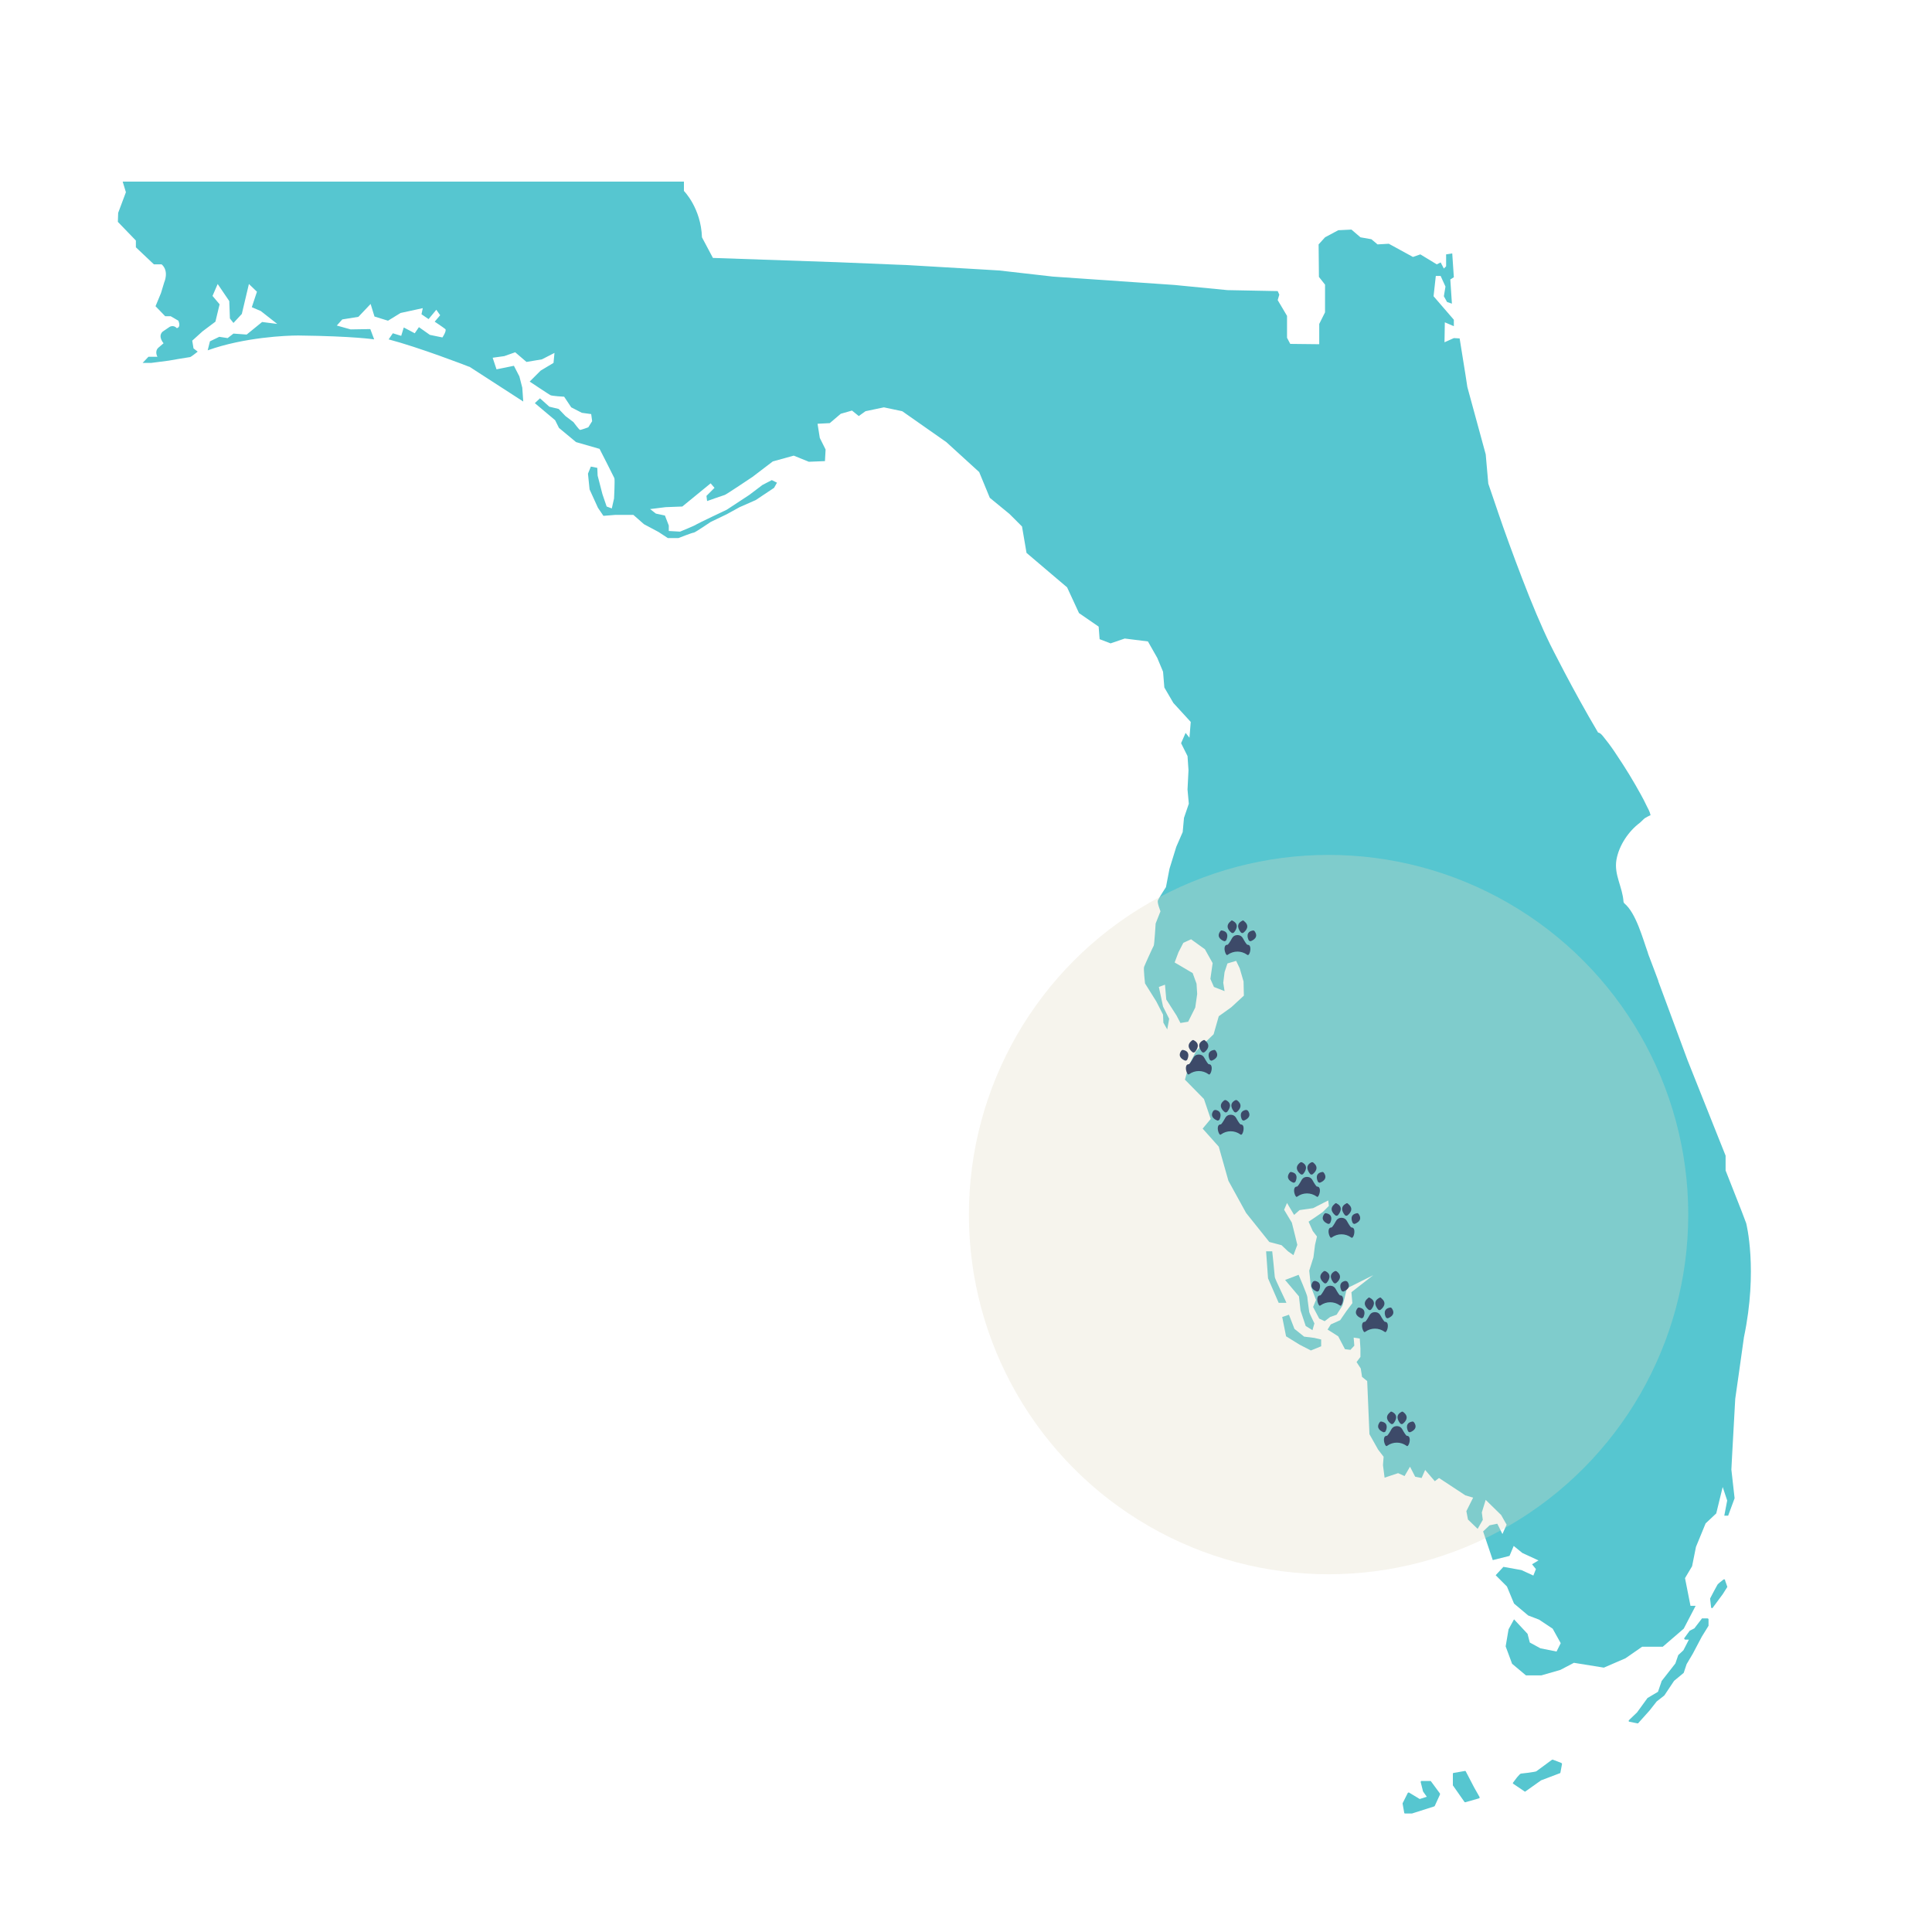 <svg xmlns="http://www.w3.org/2000/svg" xmlns:xlink="http://www.w3.org/1999/xlink" x="0px" y="0px" viewBox="0 0 600 600" style="enable-background:new 0 0 600 600;" xml:space="preserve">
<style type="text/css">
	.st0{fill:#56C6D0;}
	.st1{opacity:0.3;fill:#E1D9C2;}
	.st2{fill:#3D4A69;}
</style>
<g id="Layer_1">
	<g>
		<path class="st0" d="M530.2,502.6h-1.5c-0.1,0-0.2,0-0.2,0.1l-2.3,3l-1.4,0.7c0,0-0.1,0.1-0.1,0.1l-1.6,2.2    c-0.1,0.1-0.1,0.2,0,0.3c0.1,0.1,0.1,0.2,0.3,0.2h1.1l-1.7,3.3l-1.5,1.4c0,0-0.1,0.1-0.1,0.1l-0.9,2.6l-4.3,5.5c0,0,0,0,0,0.1    l-1.1,3.2l-3.2,1.9c0,0-0.1,0-0.1,0.1l-3.2,4.4l-2.5,2.4c-0.1,0.1-0.1,0.2-0.1,0.3c0,0.1,0.1,0.2,0.2,0.2l2.5,0.5c0,0,0,0,0.1,0    c0.1,0,0.2,0,0.2-0.1l3.5-3.9l2.2-2.8l2.3-1.8c0,0,0,0,0.1-0.1l3-4.5l2.9-2.4c0,0,0.1-0.1,0.1-0.1l0.9-2.7l1.9-3.2l2.8-5.3    l2.1-3.4c0,0,0-0.1,0-0.1v-2C530.5,502.7,530.4,502.6,530.2,502.6z"></path>
		<path class="st0" d="M484.9,547.5l-2.6-1c-0.1,0-0.2,0-0.3,0c-1.8,1.3-4.6,3.4-4.9,3.6c-0.4,0.2-4.3,0.7-4.7,0.7    c-0.1,0-0.5,0-2.5,2.8c-0.1,0.1-0.1,0.3,0.1,0.4l3.4,2.3c0,0,0.1,0.1,0.2,0.1c0.1,0,0.1,0,0.2-0.1l4.8-3.4l5.8-2.2    c0.1,0,0.2-0.1,0.2-0.2l0.5-2.7C485.1,547.7,485,547.6,484.9,547.5z"></path>
		<path class="st0" d="M535.6,490.5c-0.1,0-0.2,0-0.3,0c-0.4,0.3-1.7,1.3-1.9,1.6c-0.2,0.3-2,3.7-2.3,4.3c0,0.1,0,0.1,0,0.2l0.3,2.6    c0,0.1,0.1,0.2,0.2,0.2c0,0,0,0,0.1,0c0.1,0,0.2,0,0.2-0.1l3.1-4.2l1.4-2.2c0-0.1,0.1-0.2,0-0.2l-0.7-2    C535.8,490.6,535.7,490.5,535.6,490.5z"></path>
		<path class="st0" d="M444.4,553.2c-0.1-0.1-0.1-0.1-0.2-0.1h-2.7c-0.1,0-0.2,0-0.2,0.1c-0.1,0.1-0.1,0.2-0.1,0.2l0.7,2.8    c0,0,0,0.1,0,0.1l1.2,1.7l-2.2,0.7l-3.3-2c-0.1,0-0.2-0.1-0.2,0c-0.1,0-0.1,0.1-0.2,0.1l-1.6,3.2c0,0.1,0,0.1,0,0.2l0.5,2.8    c0,0.1,0.1,0.2,0.3,0.2h2c0,0,0.1,0,0.1,0l6.9-2.2c0.1,0,0.1-0.1,0.2-0.2l1.6-3.5c0-0.1,0-0.2,0-0.3L444.4,553.2z"></path>
		<path class="st0" d="M457.8,555.1l-2.6-5c-0.1-0.1-0.2-0.2-0.3-0.1l-3.5,0.6c-0.1,0-0.2,0.1-0.2,0.3v3.5c0,0.1,0,0.1,0.1,0.2    l3.5,5c0.1,0.1,0.1,0.1,0.2,0.1c0,0,0.1,0,0.1,0l4.2-1.2c0.1,0,0.2-0.1,0.2-0.2c0-0.1,0-0.2,0-0.2L457.8,555.1z"></path>
		<path class="st0" d="M542.3,379.9l-1.4-3.7l-5-12.7v-4.6l-2-5l-9.8-24.6l-9-24.3c0,0-0.1-0.1-0.1-0.4c-0.4-1.2-1.8-4.7-2.6-6.9    c-0.1-0.2-0.1-0.4-0.2-0.5c-0.2-0.5-0.3-0.9-0.4-1.1c0-0.1,0-0.1,0-0.1c-1.6-4.4-3.7-12.5-7.4-15.5l-0.2-0.4    c-0.3-4.7-3-8.4-2.2-13.1c0.8-4.5,3.8-8.9,7.3-11.5c0.5-0.4,1-1,1.5-1.4c0.1-0.1,1.8-1,1.8-0.9c-0.2-1.1-0.8-2.1-1.3-3.1    c-0.5-1.1-1.1-2.2-1.7-3.3c-2.3-4.2-4.8-8.3-7.5-12.3c-1.1-1.7-2.3-3.4-3.6-5c-0.5-0.6-1.3-1.9-2.2-2c0,0,0,0,0,0    c-7.9-13.3-14.9-27.4-14.9-27.4c-2.6-5.3-5.8-12.9-8.7-20.5c-2.8-7.3-5.5-14.7-7.4-20.3c-0.1-0.2-0.1-0.4-0.2-0.6l-2.9-8.5    l-0.8-9.1l-5.7-20.9l-0.6-3.9l-1.8-11.2l-1.8-0.1l-2.9,1.3l0.1-6.2l2.8,1.2v-2l-6.3-7.3l0.7-6.3h1.5l1.5,3.3l-0.5,3l1,1.8l1.5,0.5    l-0.5-7.5l1.1-0.7l-0.5-7.4l-1.9,0.3v3.7l-0.7,0.7l-1-1.9l-1.2,0.6l-5.1-3.1l-2.3,0.8l-7.5-4.1l-3.5,0.2l-1.9-1.6l-3.4-0.6    l-2.8-2.4l-4.1,0.2l-4.1,2.2l-2,2.2l0.1,10.1l1.9,2.4V97l-1.8,3.6v6.3l-9-0.1l-1-1.9v-6.8l-2.9-4.9l0.5-1.7l-0.5-1.1l-15.6-0.3    l-14.4-1.4l-2-0.2L327,85.9L310.3,84l-5-0.3l-23.9-1.4l-2.7-0.1v0l-19.4-0.8c0,0,0,0,0,0l-0.2,0l-37.7-1.3l-3.4-6.4    c-0.3-9.1-5.6-14.4-5.6-14.4v-2.9h-33.5h-34.9h-24.7H92.3H65.8H38.1l1,3.3l-2.4,6.4l-0.1,2.8l5.6,5.8v2.1l5.6,5.3h2.4    c2.4,2.1,0.8,5.6,0.8,5.6L50,91l-1.7,4.1l3,3.1H53l2.4,1.4c0.9,2.2-0.5,2.3-0.5,2.3c-1-1.1-2.2-0.4-2.2-0.4l-2.2,1.5    c-1.6,1.5,0.3,3.6,0.3,3.6l-1.4,1.2c-1.6,1.2-0.5,3-0.5,3h-2.8l-1.8,1.9l2.7,0l5.4-0.7c0,0,6.3-1.1,6.6-1.1c0.3,0,2.4-1.7,2.4-1.7    l-1.3-1l-0.4-2.4l3.2-2.9l4-3l1.3-5.4L66,91.9l1.6-3.7l3.6,5.3l0.2,5.4l1.1,1.4l2.6-2.8l2.2-9.3l2.5,2.4l-1.6,4.8l2.8,1.2l5.1,4    l-4.7-0.6l-4.8,3.9l-4.1-0.3l-1.8,1.4l-2.6-0.4l-2.9,1.4l-0.7,2.8c11.4-4.1,24.7-4.6,27.8-4.6c0.4,0,0.6,0,0.6,0    c17,0.2,23.3,1.2,23.3,1.2l-1.2-3.2l-6.1,0.1l-4.3-1.2l1.7-1.9l5-0.8l3.8-4l1.2,3.9l2.9,0.9l1.3,0.4l3.9-2.4l6.9-1.5l-0.4,1.9    l2.2,1.5l2.4-2.9l1.2,1.7l-1.7,2c0,0,2.7,1.8,3.3,2.3c0.5,0.5-0.9,2.6-0.9,2.6l-3.9-0.8l-3.4-2.4l-1.3,1.9l-3.4-1.8l-0.8,2.6    l-2.6-0.8l-1.3,1.9c9.5,2.5,24,8.1,25,8.5c0,0,0.1,0,0.1,0l16.7,10.8l-0.3-4.3l-0.9-3.5l-1.7-3.3l-5.4,1.1l-1.2-3.6l3.6-0.5    l3.4-1.2l3.5,3l4.8-0.8l3.9-2l-0.3,3.1l-4,2.4l-3.4,3.4c0,0,6,4,6.4,4.2c0.4,0.3,4.3,0.5,4.3,0.5l2.2,3.3l3.3,1.7l2.9,0.4l0.3,2.2    l-1.2,1.9c0,0-2.4,0.9-2.6,0.8c-0.3-0.1-2-2.4-2-2.4l-2.5-1.9l-2.1-2.2l-2.9-0.7l-2.9-2.6l-1.6,1.5l6.3,5.3l1.2,2.4l5.3,4.4    l7.3,2.1c0,0,4.4,8.6,4.6,9.1c0.2,0.5-0.1,6.3-0.1,6.3l-0.7,3.1l-1.6-0.6l-1.3-3.8l-1.5-5.8l-0.1-2.4l-2-0.4l-0.9,2.2l0.5,4.9    l2.6,5.7l1.7,2.5l3.7-0.3l5.6,0l3.3,2.9l4.5,2.4l2.9,1.9h3.3c0,0,4.3-1.7,4.8-1.7c0.5-0.1,5.2-3.3,5.2-3.3l5-2.4l4-2.2l5-2.2    l5.7-3.8l0.9-1.6l-1.6-0.8l-2.9,1.5l-4.1,3.1l-7,4.6c0,0-9.3,4.4-9.5,4.6c-0.1,0.2-5,2.2-5,2.2l-3.5-0.2v-1.7l-1.2-3.1l-2.8-0.6    l-1.8-1.4l4.8-0.6l5.2-0.2l8.8-7.2l1.2,1.4l-2.5,2.5l0.2,1.6c0,0,5.1-1.8,5.5-1.9c0.4-0.1,8.6-5.6,8.6-5.6l6.3-4.8l6.5-1.8    l4.7,1.9l5-0.2l0.2-3.6l-1.8-3.6l-0.7-4.4l3.8-0.2l3.4-2.9l3.5-1l2.1,1.7l2.1-1.5l5.7-1.2l5.7,1.2l13.7,9.6l10.2,9.3l3.3,8l6.1,5    l3.9,3.9l1.4,8.2l8,6.8l4.6,3.9l3.7,8l6.1,4.2l0.3,3.9l3.4,1.3l4.4-1.5l7.2,0.9l2.9,5.1l1.8,4.3l0.4,4.9l2.8,4.8l5.4,5.9l-0.4,4.9    l-1.2-1.5l-1.4,3.2l2,4l0.3,4.4l-0.3,6l0.4,4.4l-1.5,4.4l-0.4,4.4l-2,4.6l-2.1,6.8l-1.1,5.7c-0.2,0.3-2.2,3.4-2.5,4.1    c-0.3,0.7,0.8,3.4,0.8,3.4l-1.5,3.8c0,0-0.4,6.6-0.6,6.9c-0.2,0.3-2.8,6-3,6.6c-0.2,0.7,0.3,5.1,0.3,5.1l3.5,5.6l2.1,4.1l0.1,2.5    l1.2,2.1l0.6-3.3l-1.9-3.8l-1.3-6.1l1.9-0.7l0.4,4.6l3.2,5l1.2,2.3l2.4-0.4l2.2-4.4l0.6-4.2l-0.2-3.2l-1.2-3.3l-5.6-3.3l1.2-3.2    l1.5-2.9l2.4-1.1l4.3,3.1l2.4,4.3l-0.7,4.9l1.1,2.5l3.3,1.3l-0.4-2.6l0.4-3.3l0.9-2.7l2.7-0.8l1.1,2.3l1.2,4.1l0.1,4.4l-3.9,3.6    l-3.9,2.8l-1.6,5.6l-5.5,5.3l-2.2,4.4l-1.2,4.4l5.9,6l2.1,6.2l-2.5,3l5,5.6l3,10.6l5.5,10l7.2,9l3.8,1l2,1.9l1.7,1.2l1.2-3.2    l-0.7-2.9l-1-4l-2.4-4l0.9-2.1l2.2,3.7l1.7-1.5l4.2-0.6l4.7-2.4l0.2,1.7l-1.9,1.9l-2.6,1.8l-1.8,1.2l1.3,2.9l1.3,1.7l-0.6,2.6    l-0.5,3.9l-1.3,4.1l0.5,4.9l1.6,4.2l-0.9,2.2l1.9,3.6l1.7,0.8l1.7-1.3l2-0.7l1.8-2.8l0.6-2.1l0.8-3.3l8.2-4.1l-6.8,5.3l0.3,3.4    l-1.8,2.4l-2,2.9l-2.9,1.3l-1,1.6l3.3,2.1l2.1,4l1.7,0.2l1.2-1.3l-0.2-2.5l1.9,0.3l0.2,3.1v2.6l-1.2,1.6l1.3,2l0.4,2.6l1.6,1.3    l0.7,16.5l2.7,4.8l1.7,2.2l-0.2,2.6l0.5,3.9l4.2-1.4l2,0.9l1.7-2.9l1.6,3.1l2,0.4l1.1-2.5l3,3.5l1.3-1l8.2,5.4l2.4,0.7l-2.1,4.2    l0.5,2.6l3,2.9l1.6-2.8l-0.3-2.3l1.2-3.9l4.8,4.7l1.7,3l-1.3,2.9l-1.6-3.2l-2.4,0.5l-2,1.9l3,8.9l5.2-1.3l1.3-3.1l2.7,2.2l5,2.3    l-2,1.2l1.2,1.5l-0.8,2l-3.7-1.7l-5.6-1l-2.4,2.6l3.5,3.5l2.2,5.3l4.4,3.7l3.4,1.3l4.2,2.8l2.5,4.5l-1.3,2.6l-5-1l-3.3-1.8    l-0.7-2.7l-4.2-4.5l-1.7,3.1l-0.9,5.3l2,5.4l4.3,3.6h4.8l5.9-1.7l4.2-2.2l9.3,1.5l6.7-2.9l5.2-3.6h6.4l6.5-5.6l3.7-7.1h-1.6    l-1.7-8.6l2.2-3.7l1.2-6l3-7.3l3.3-3.1l2-8.2l1.4,4.2l-0.9,4.7h1.2l2-5.4l-1-8.9l0.2-3.9h0l1-18.1l1.1-7.7l1.6-11.4    C546,394.3,542.3,379.9,542.3,379.9z"></path>
		<path class="st0" d="M403.9,407l1.6,4.8l2.1,1.3l0.6-2.1c0,0-1.6-3.3-1.6-3.5c0-0.2-0.6-4.2-0.6-4.7c0-0.6-2.7-6.9-2.7-6.9    l-4.2,1.6l4.3,5.1L403.9,407z"></path>
		<polygon class="st0" points="405,415.1 402,412.7 400.3,408.3 398.2,409 399.4,415 403.6,417.6 407.1,419.4 410.3,418.1     410.3,416 408.2,415.5   "></polygon>
		<path class="st0" d="M395.9,396.6c0-0.5-0.8-8-0.8-8h-1.9l0.6,8.4l3.3,7.6h2.4C399.6,404.6,395.9,397.1,395.9,396.6z"></path>
	</g>
</g>
<g id="circle">
	<circle class="st1" cx="412.6" cy="377.2" r="111.7"></circle>
</g>
<g id="paw_prints">
	<g id="XMLID_182_">
		<path id="XMLID_78_" class="st2" d="M388.3,294.4c-0.1-1-0.7-1-0.9-1c-0.2,0-0.8-0.9-1.4-2c-0.6-1.1-1.7-1-1.7-1s-1.1-0.1-1.7,1    c-0.6,1.1-1.2,2-1.4,2c-0.2,0-0.8,0-0.9,1s0.5,2.3,0.8,2.2c0.1,0,0.1-0.1,0.2-0.1c1.8-1.3,4.2-1.3,6,0c0.1,0.1,0.2,0.1,0.2,0.1    C387.9,296.7,388.4,295.5,388.3,294.4z"></path>
		<g id="XMLID_80_">
			<path id="XMLID_79_" class="st2" d="M385.7,286c-2.1,1.1-0.9,2.9-0.3,3.6c0.2,0.2,0.5,0.2,0.7,0.1c0.8-0.6,2.2-2.1,0.3-3.6     C386.2,285.8,385.9,285.8,385.7,286z"></path>
			<path id="XMLID_75_" class="st2" d="M389,289c-2.1,0.4-1.6,2.2-1.2,3c0.1,0.2,0.4,0.3,0.6,0.3c0.8-0.3,2.5-1.2,1.3-3     C389.5,289,389.3,288.9,389,289z"></path>
			<path id="XMLID_76_" class="st2" d="M382.9,286c2.1,1.1,0.9,2.9,0.3,3.6c-0.2,0.2-0.5,0.2-0.7,0.1c-0.8-0.6-2.2-2.1-0.3-3.6     C382.4,285.8,382.7,285.8,382.9,286z"></path>
			<path id="XMLID_73_" class="st2" d="M379.6,289c2.1,0.4,1.6,2.2,1.2,3c-0.1,0.2-0.4,0.3-0.6,0.3c-0.8-0.3-2.5-1.2-1.3-3     C379.1,289,379.3,288.9,379.6,289z"></path>
		</g>
	</g>
	<g id="XMLID_8_">
		<path id="XMLID_14_" class="st2" d="M376.3,331.5c-0.1-1-0.7-1-0.9-1c-0.2,0-0.8-0.9-1.4-2c-0.6-1.1-1.7-1-1.7-1s-1.1-0.1-1.7,1    c-0.6,1.1-1.2,2-1.4,2c-0.2,0-0.8,0-0.9,1c-0.1,1,0.5,2.3,0.8,2.2c0.1,0,0.1-0.1,0.2-0.1c1.8-1.3,4.2-1.3,6,0    c0.1,0.1,0.2,0.1,0.2,0.1C375.8,333.8,376.4,332.6,376.3,331.5z"></path>
		<g id="XMLID_9_">
			<path id="XMLID_13_" class="st2" d="M373.6,323.1c-2.1,1.1-0.9,2.9-0.3,3.6c0.2,0.2,0.5,0.2,0.7,0.1c0.8-0.6,2.2-2.1,0.3-3.6     C374.2,323,373.9,322.9,373.6,323.1z"></path>
			<path id="XMLID_12_" class="st2" d="M376.9,326.1c-2.1,0.4-1.6,2.2-1.2,3c0.1,0.2,0.4,0.3,0.6,0.3c0.8-0.3,2.5-1.2,1.3-3     C377.4,326.1,377.2,326,376.9,326.1z"></path>
			<path id="XMLID_11_" class="st2" d="M370.8,323.1c2.1,1.1,0.9,2.9,0.3,3.6c-0.2,0.2-0.5,0.2-0.7,0.1c-0.8-0.6-2.2-2.1-0.3-3.6     C370.3,323,370.6,322.9,370.8,323.1z"></path>
			<path id="XMLID_10_" class="st2" d="M367.5,326.1c2.1,0.4,1.6,2.2,1.2,3c-0.1,0.2-0.4,0.3-0.6,0.3c-0.8-0.3-2.5-1.2-1.3-3     C367,326.1,367.3,326,367.5,326.1z"></path>
		</g>
	</g>
	<g id="XMLID_15_">
		<path id="XMLID_21_" class="st2" d="M386.2,350.2c-0.1-1-0.7-1-0.9-1c-0.2,0-0.8-0.9-1.4-2c-0.6-1.1-1.7-1-1.7-1s-1.1-0.1-1.7,1    c-0.6,1.1-1.2,2-1.4,2c-0.2,0-0.8,0-0.9,1s0.5,2.3,0.8,2.2c0.1,0,0.1-0.1,0.2-0.1c1.8-1.3,4.2-1.3,6,0c0.1,0.1,0.2,0.1,0.2,0.1    C385.8,352.5,386.3,351.2,386.2,350.2z"></path>
		<g id="XMLID_16_">
			<path id="XMLID_20_" class="st2" d="M383.6,341.7c-2.1,1.1-0.9,2.9-0.3,3.6c0.2,0.2,0.5,0.2,0.7,0.1c0.8-0.6,2.2-2.1,0.3-3.6     C384.1,341.6,383.8,341.6,383.6,341.7z"></path>
			<path id="XMLID_19_" class="st2" d="M386.9,344.7c-2.1,0.4-1.6,2.2-1.2,3c0.1,0.2,0.4,0.3,0.6,0.3c0.8-0.3,2.5-1.2,1.3-3     C387.4,344.8,387.2,344.7,386.9,344.7z"></path>
			<path id="XMLID_18_" class="st2" d="M380.8,341.7c2.1,1.1,0.9,2.9,0.3,3.6c-0.2,0.2-0.5,0.2-0.7,0.1c-0.8-0.6-2.2-2.1-0.3-3.6     C380.3,341.6,380.6,341.6,380.8,341.7z"></path>
			<path id="XMLID_17_" class="st2" d="M377.5,344.7c2.1,0.4,1.6,2.2,1.2,3c-0.1,0.2-0.4,0.3-0.6,0.3c-0.8-0.3-2.5-1.2-1.3-3     C377,344.8,377.2,344.7,377.5,344.7z"></path>
		</g>
	</g>
	<g id="XMLID_22_">
		<path id="XMLID_28_" class="st2" d="M409.9,369.5c-0.1-1-0.7-1-0.9-1c-0.2,0-0.8-0.9-1.4-2c-0.6-1.1-1.7-1-1.7-1s-1.1-0.1-1.7,1    s-1.2,2-1.4,2c-0.2,0-0.8,0-0.9,1c-0.1,1,0.5,2.3,0.8,2.2c0.1,0,0.1-0.1,0.2-0.1c1.8-1.3,4.2-1.3,6,0c0.1,0.1,0.2,0.1,0.2,0.1    C409.4,371.8,410,370.5,409.9,369.5z"></path>
		<g id="XMLID_23_">
			<path id="XMLID_27_" class="st2" d="M407.2,361c-2.1,1.1-0.9,2.9-0.3,3.6c0.2,0.2,0.5,0.2,0.7,0.1c0.8-0.6,2.2-2.1,0.3-3.6     C407.8,360.9,407.5,360.9,407.2,361z"></path>
			<path id="XMLID_26_" class="st2" d="M410.5,364c-2.1,0.4-1.6,2.2-1.2,3c0.1,0.2,0.4,0.3,0.6,0.3c0.8-0.3,2.5-1.2,1.3-3     C411,364,410.8,363.9,410.5,364z"></path>
			<path id="XMLID_25_" class="st2" d="M404.4,361c2.1,1.1,0.9,2.9,0.3,3.6c-0.2,0.2-0.5,0.2-0.7,0.1c-0.8-0.6-2.2-2.1-0.3-3.6     C403.9,360.9,404.2,360.9,404.4,361z"></path>
			<path id="XMLID_24_" class="st2" d="M401.1,364c2.1,0.4,1.6,2.2,1.2,3c-0.1,0.2-0.4,0.3-0.6,0.3c-0.8-0.3-2.5-1.2-1.3-3     C400.6,364,400.9,363.9,401.1,364z"></path>
		</g>
	</g>
	<g id="XMLID_29_">
		<path id="XMLID_35_" class="st2" d="M420.6,382.2c-0.1-1-0.7-1-0.9-1s-0.8-0.9-1.4-2c-0.6-1.1-1.7-1-1.7-1s-1.1-0.1-1.7,1    c-0.6,1.1-1.2,2-1.4,2s-0.8,0-0.9,1c-0.1,1,0.5,2.3,0.8,2.2c0.1,0,0.1-0.1,0.2-0.1c1.8-1.3,4.2-1.3,6,0c0.1,0.1,0.2,0.1,0.2,0.1    C420.2,384.5,420.7,383.3,420.6,382.2z"></path>
		<g id="XMLID_30_">
			<path id="XMLID_34_" class="st2" d="M418,373.8c-2.1,1.1-0.9,2.9-0.3,3.6c0.2,0.2,0.5,0.2,0.7,0.1c0.8-0.6,2.2-2.1,0.3-3.6     C418.5,373.6,418.2,373.6,418,373.8z"></path>
			<path id="XMLID_33_" class="st2" d="M421.3,376.8c-2.1,0.4-1.6,2.2-1.2,3c0.1,0.2,0.4,0.3,0.6,0.3c0.8-0.3,2.5-1.2,1.3-3     C421.8,376.8,421.6,376.7,421.3,376.8z"></path>
			<path id="XMLID_32_" class="st2" d="M415.2,373.8c2.1,1.1,0.9,2.9,0.3,3.6c-0.2,0.2-0.5,0.2-0.7,0.1c-0.8-0.6-2.2-2.1-0.3-3.6     C414.7,373.6,415,373.6,415.2,373.8z"></path>
			<path id="XMLID_31_" class="st2" d="M411.9,376.8c2.1,0.4,1.6,2.2,1.2,3c-0.1,0.2-0.4,0.3-0.6,0.3c-0.8-0.3-2.5-1.2-1.3-3     C411.4,376.8,411.6,376.7,411.9,376.8z"></path>
		</g>
	</g>
	<g id="XMLID_36_">
		<path id="XMLID_42_" class="st2" d="M417.1,403.3c-0.1-1-0.7-1-0.9-1c-0.2,0-0.8-0.9-1.4-2c-0.6-1.1-1.7-1-1.7-1s-1.1-0.1-1.7,1    s-1.2,2-1.4,2c-0.2,0-0.8,0-0.9,1c-0.1,1,0.5,2.3,0.8,2.2c0.1,0,0.1-0.1,0.2-0.1c1.8-1.3,4.2-1.3,6,0c0.1,0.1,0.2,0.1,0.2,0.1    C416.6,405.6,417.2,404.3,417.1,403.3z"></path>
		<g id="XMLID_37_">
			<path id="XMLID_41_" class="st2" d="M414.5,394.8c-2.1,1.1-0.9,2.9-0.3,3.6c0.2,0.2,0.5,0.2,0.7,0.1c0.8-0.6,2.2-2.1,0.3-3.6     C415,394.7,414.7,394.7,414.5,394.8z"></path>
			<path id="XMLID_40_" class="st2" d="M417.8,397.8c-2.1,0.4-1.6,2.2-1.2,3c0.1,0.2,0.4,0.3,0.6,0.3c0.8-0.3,2.5-1.2,1.3-3     C418.3,397.9,418,397.8,417.8,397.8z"></path>
			<path id="XMLID_39_" class="st2" d="M411.7,394.8c2.1,1.1,0.9,2.9,0.3,3.6c-0.2,0.2-0.5,0.2-0.7,0.1c-0.8-0.6-2.2-2.1-0.3-3.6     C411.1,394.7,411.4,394.7,411.7,394.8z"></path>
			<path id="XMLID_38_" class="st2" d="M408.4,397.8c2.1,0.4,1.6,2.2,1.2,3c-0.1,0.2-0.4,0.3-0.6,0.3c-0.8-0.3-2.5-1.2-1.3-3     C407.9,397.9,408.1,397.8,408.4,397.8z"></path>
		</g>
	</g>
	<g id="XMLID_43_">
		<path id="XMLID_49_" class="st2" d="M431,411.5c-0.1-1-0.7-1-0.9-1c-0.2,0-0.8-0.9-1.4-2c-0.6-1.1-1.7-1-1.7-1s-1.1-0.1-1.7,1    c-0.6,1.1-1.2,2-1.4,2c-0.2,0-0.8,0-0.9,1c-0.1,1,0.5,2.3,0.8,2.2c0.1,0,0.1-0.1,0.2-0.1c1.8-1.3,4.2-1.3,6,0    c0.1,0.1,0.2,0.1,0.2,0.1C430.5,413.8,431.1,412.6,431,411.5z"></path>
		<g id="XMLID_44_">
			<path id="XMLID_48_" class="st2" d="M428.3,403.1c-2.1,1.1-0.9,2.9-0.3,3.6c0.2,0.2,0.5,0.2,0.7,0.1c0.8-0.6,2.2-2.1,0.3-3.6     C428.9,402.9,428.6,402.9,428.3,403.1z"></path>
			<path id="XMLID_47_" class="st2" d="M431.6,406.1c-2.1,0.4-1.6,2.2-1.2,3c0.1,0.2,0.4,0.3,0.6,0.3c0.8-0.3,2.5-1.2,1.3-3     C432.1,406.1,431.9,406,431.6,406.1z"></path>
			<path id="XMLID_46_" class="st2" d="M425.5,403.1c2.1,1.1,0.9,2.9,0.3,3.6c-0.2,0.2-0.5,0.2-0.7,0.1c-0.8-0.6-2.2-2.1-0.3-3.6     C425,402.9,425.3,402.9,425.5,403.1z"></path>
			<path id="XMLID_45_" class="st2" d="M422.2,406.1c2.1,0.4,1.6,2.2,1.2,3c-0.1,0.2-0.4,0.3-0.6,0.3c-0.8-0.3-2.5-1.2-1.3-3     C421.7,406.1,422,406,422.2,406.1z"></path>
		</g>
	</g>
	<g id="XMLID_50_">
		<path id="XMLID_56_" class="st2" d="M437.8,446.9c-0.1-1-0.7-1-0.9-1c-0.2,0-0.8-0.9-1.4-2c-0.6-1.1-1.7-1-1.7-1s-1.1-0.1-1.7,1    c-0.6,1.1-1.2,2-1.4,2c-0.2,0-0.8,0-0.9,1c-0.1,1,0.5,2.3,0.8,2.2c0.1,0,0.1-0.1,0.2-0.1c1.8-1.3,4.2-1.3,6,0    c0.1,0.1,0.2,0.1,0.2,0.1C437.3,449.2,437.9,448,437.8,446.9z"></path>
		<g id="XMLID_51_">
			<path id="XMLID_55_" class="st2" d="M435.2,438.5c-2.1,1.1-0.9,2.9-0.3,3.6c0.2,0.2,0.5,0.2,0.7,0.1c0.8-0.6,2.2-2.1,0.3-3.6     C435.7,438.4,435.4,438.3,435.2,438.5z"></path>
			<path id="XMLID_54_" class="st2" d="M438.5,441.5c-2.1,0.4-1.6,2.2-1.2,3c0.1,0.2,0.4,0.3,0.6,0.3c0.8-0.3,2.5-1.2,1.3-3     C439,441.5,438.7,441.4,438.5,441.5z"></path>
			<path id="XMLID_53_" class="st2" d="M432.4,438.5c2.1,1.1,0.9,2.9,0.3,3.6c-0.2,0.2-0.5,0.2-0.7,0.1c-0.8-0.6-2.2-2.1-0.3-3.6     C431.8,438.4,432.1,438.3,432.4,438.5z"></path>
			<path id="XMLID_52_" class="st2" d="M429.1,441.5c2.1,0.4,1.6,2.2,1.2,3c-0.1,0.2-0.4,0.3-0.6,0.3c-0.8-0.3-2.5-1.2-1.3-3     C428.6,441.5,428.8,441.4,429.1,441.5z"></path>
		</g>
	</g>
</g>
</svg>